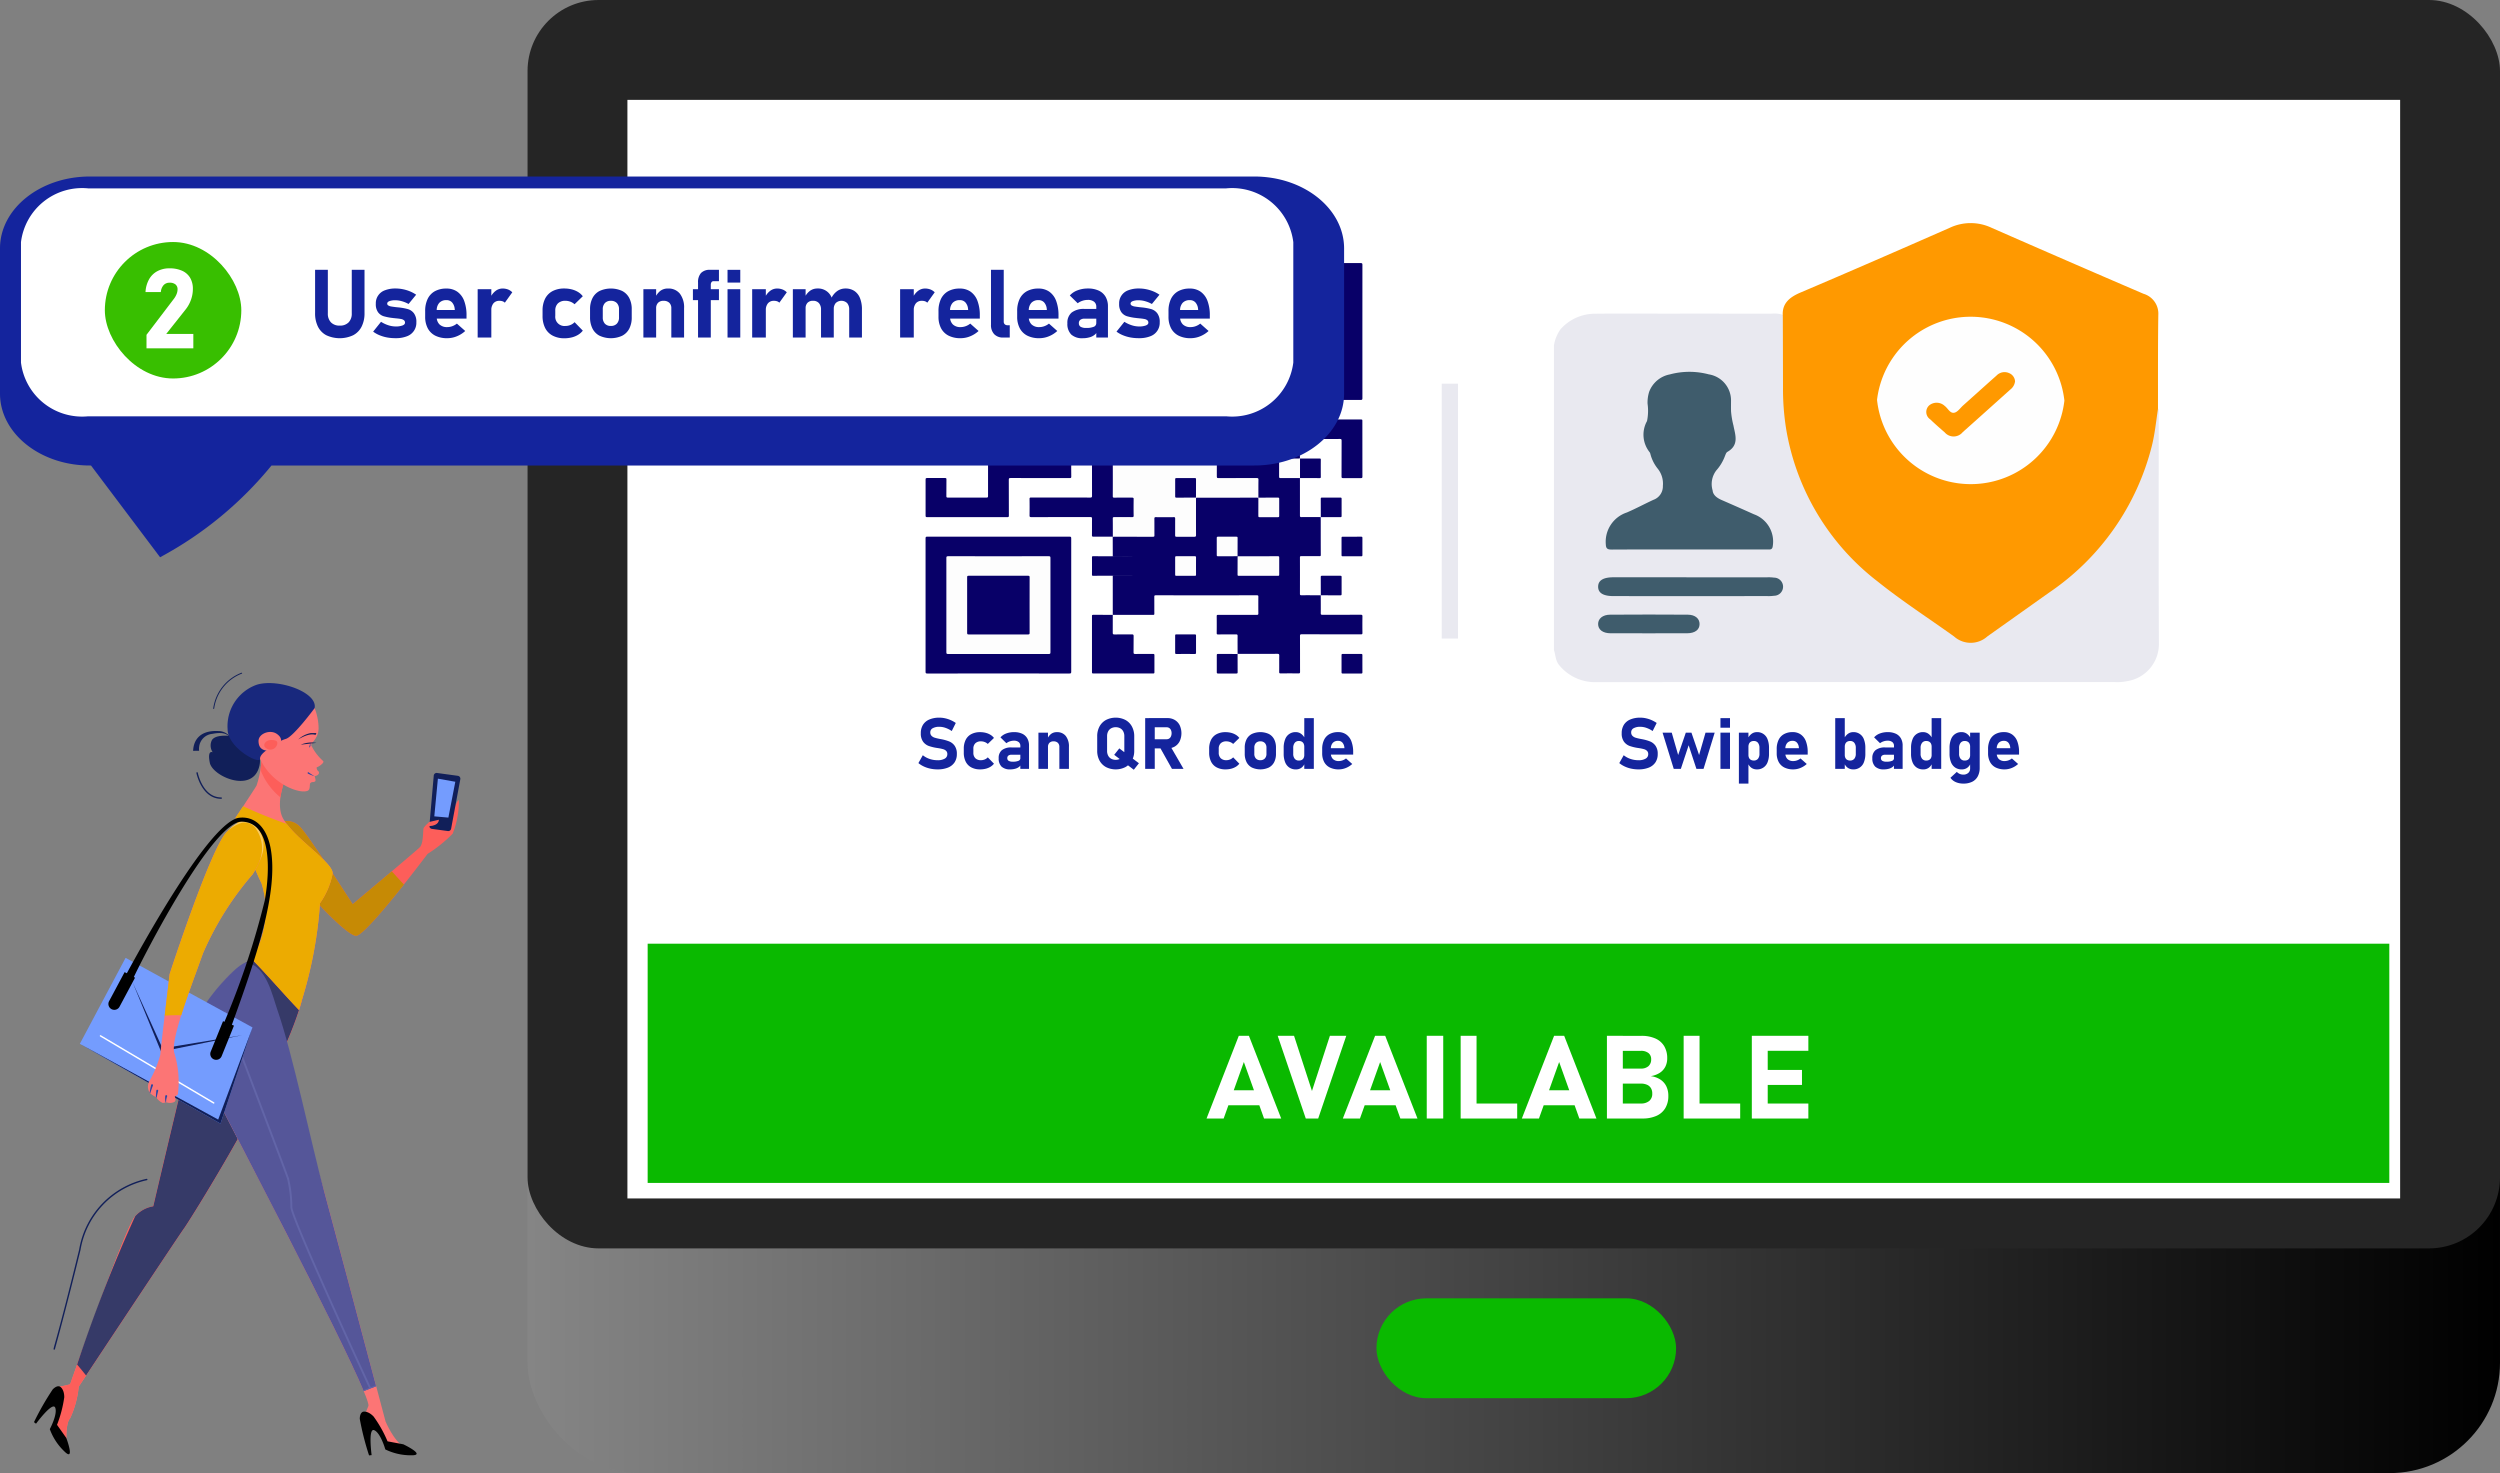 <svg xmlns="http://www.w3.org/2000/svg" xmlns:xlink="http://www.w3.org/1999/xlink" viewBox="0 0 98.432 58"><rect x="0" y="0" width="98.432" height="58" fill="#808080" stroke="none"/><defs><style>.cls-1{fill:url(#linear-gradient);}.cls-2{fill:#252525;}.cls-3{fill:#fff;}.cls-4{fill:#0ab900;}.cls-5{fill:#080068;}.cls-6{fill:#fdfdfd;}.cls-7{fill:#e9e9f0;}.cls-8{fill:#f90;}.cls-9{fill:#3f5c6c;}.cls-10{fill:#fefefe;}.cls-11,.cls-24{fill:#14249d;}.cls-12{fill:#fd5e5a;}.cls-13{fill:#c68a05;}.cls-14{fill:#fc7575;}.cls-15{fill:#363a68;}.cls-16{fill:#ecab01;}.cls-17{fill:#555699;}.cls-18{fill:#6265a8;}.cls-19{fill:#749cfe;}.cls-20{fill:#111f59;}.cls-21{fill:#f9ca62;}.cls-22{fill:#2846a6;}.cls-23{fill:#18287d;}.cls-24{stroke:#14249d;stroke-miterlimit:10;stroke-width:0.1px;}.cls-25{fill:#38bf00;}</style><linearGradient id="linear-gradient" x1="20.771" y1="30.966" x2="98.432" y2="30.966" gradientUnits="userSpaceOnUse"><stop offset="0" stop-color="#858585"></stop><stop offset="1"></stop></linearGradient></defs><g id="Layer_2" data-name="Layer 2"><g id="Layer_1-2" data-name="Layer 1"><rect class="cls-1" x="20.771" y="3.932" width="77.661" height="54.068" rx="4.346"></rect><rect class="cls-2" x="20.771" width="77.661" height="49.153" rx="2.798"></rect><rect class="cls-3" x="24.703" y="3.932" width="69.797" height="43.254"></rect><rect class="cls-4" x="54.195" y="51.119" width="11.797" height="3.932" rx="1.966"></rect><rect class="cls-4" x="25.5" y="37.156" width="68.574" height="9.419"></rect><path class="cls-3" d="M48.775,40.782h.398l1.271,3.257H49.769l-.795-2.225-.795,2.225h-.674Zm-.661,2.144h1.748v.591H48.114Z"></path><path class="cls-3" d="M50.306,40.782h.644l.706,2.173.706-2.173h.645l-1.106,3.257H51.412Z"></path><path class="cls-3" d="M54.141,40.782h.398l1.271,3.257h-.674L54.34,41.815l-.795,2.225h-.674ZM53.48,42.926h1.748v.591H53.48Z"></path><path class="cls-3" d="M56.824,44.039h-.649V40.782h.649Z"></path><path class="cls-3" d="M57.51,40.782h.626v3.257H57.51Zm.279,2.666h1.947v.591H57.788Z"></path><path class="cls-3" d="M61.189,40.782h.397l1.271,3.257h-.674l-.795-2.225-.795,2.225h-.674Zm-.661,2.144h1.749v.591H60.529Z"></path><path class="cls-3" d="M63.269,40.782h.626v3.257H63.269Zm.274,2.666h1.06a.492.492,0,0,0,.333-.102.357.357,0,0,0,.118-.286v-.007a.4.4,0,0,0-.052-.21.337.337,0,0,0-.154-.133.594.594,0,0,0-.244-.046h-1.06v-.591h1.06a.433.433,0,0,0,.301-.096.348.348,0,0,0,.106-.271.298.298,0,0,0-.106-.244.459.459,0,0,0-.301-.087h-1.06v-.591h1.081a1.323,1.323,0,0,1,.551.104.76.76,0,0,1,.348.302.911.911,0,0,1,.119.476.725.725,0,0,1-.076.337.635.635,0,0,1-.223.241.92.92,0,0,1-.352.127.888.888,0,0,1,.376.131.664.664,0,0,1,.238.265.841.841,0,0,1,.081.379v.006a.915.915,0,0,1-.12.479.767.767,0,0,1-.35.304,1.33,1.33,0,0,1-.552.104h-1.12Z"></path><path class="cls-3" d="M66.29,40.782h.626v3.257h-.626Zm.279,2.666h1.947v.591H66.569Z"></path><path class="cls-3" d="M68.974,40.782H69.6v3.257h-.626Zm.226,0h2v.591h-2Zm0,1.344h1.749v.591H69.2Zm0,1.322h2v.591h-2Z"></path><path class="cls-5" d="M48.728,25.749c0-.235-.003-.469,0-.704.001-.052-.009-.069-.07-.068-.231.004-.462.001-.694.003-.042,0-.059-.006-.059-.052q.004-.332,0-.665c-.001-.048.016-.055.062-.055.504.002,1.008,0,1.512.002.056,0,.067-.015.066-.064q-.004-.326,0-.652c.001-.047-.013-.056-.061-.056q-1.987.002-3.974,0c-.056,0-.062.017-.062.062.002.219,0,.439.002.658,0,.037-.005.052-.051.052-.53-.002-1.059-.002-1.588-.002l.002.002V22.669l.01-.008a.234.234,0,0,1,.102-.011c.199,0,.397,0,.596,0,.082,0,.088-.006.088-.081q.001-.283,0-.566c0-.075-.007-.08-.088-.081-.199-.001-.397,0-.596,0a.237.237,0,0,1-.102-.011l-.01-.008-.002-.771a.174.174,0,0,1,.113-.02q.683-.001,1.366,0c.014,0,.028,0,.042,0,.091-.001.096-.005.096-.094,0-.184,0-.369,0-.554,0-.109.013-.121.126-.121q.308-.001.617,0c.105.001.12.015.121.114.001.187,0,.373.001.56,0,.089.006.094.096.095q.291.001.582,0c.088,0,.094-.006.095-.089.001-.436,0-.873.001-1.309a.283.283,0,0,1,.01-.11.046.046,0,0,1,.018-.019.244.244,0,0,1,.102-.012q1.119,0,2.239,0a.163.163,0,0,1,.106.018.12.12,0,0,1,.025.098c.001.189,0,.378.001.566,0,.081.006.086.089.086q.298.001.596,0c.083,0,.088-.005.088-.08q.001-.283,0-.567c0-.075-.007-.081-.088-.081-.201-.001-.402,0-.603-.001a.153.153,0,0,1-.106-.021.134.134,0,0,1-.022-.1c-.001-.172,0-.343,0-.515,0-.14.011-.133-.145-.133q-.655,0-1.311,0c-.025,0-.051,0-.076,0-.088-.003-.103-.017-.105-.102-.002-.091-.001-.182-.001-.274q0-.531,0-1.062c0-.1-.002-.101-.109-.101h-2.185c-.117,0-.117,0-.117.107,0,.174,0,.348,0,.521,0,.134-.007.141-.147.141q-.673,0-1.346,0c-.023,0-.046.001-.069,0-.057-.003-.076.023-.076.074.001.45,0,.899.001,1.349,0,.065.009.072.084.072.201.001.402,0,.603.001.118,0,.131.012.131.124.001.193.001.387,0,.58-.001.091-.017.106-.114.107-.203.002-.407,0-.61.001-.089,0-.094.005-.094.089-.001.187,0,.374,0,.56a.139.139,0,0,1-.022.1c-.252,0-.504-.002-.756,0-.05,0-.066-.008-.065-.059.004-.215,0-.43.003-.645.001-.052-.01-.068-.07-.068-.772.002-1.545.001-2.317.003-.064,0-.074-.018-.073-.072.003-.213.004-.426,0-.639-.001-.054.018-.062.069-.062.772.002,1.545,0,2.317.003.062,0,.074-.015.074-.071q-.003-3.004-.003-6.009c0-.068.02-.08.086-.079.245.004.49.002.735.003l-.002-.002c0,.747.002,1.494-.001,2.241,0,.059.017.07.075.069.229-.003.458-.003.686,0,.049.001.06-.012.06-.057-.002-.473,0-.947-.002-1.42,0-.05.011-.065.067-.064.229.003.458.003.686,0,.052-.001.069.01.068.062-.003.469,0,.938-.003,1.407,0,.062.02.072.08.072.247-.003.495-.001.742,0l-.002-.002c0,.232.003.465,0,.697-.001.056.01.075.076.075q1.973-.003,3.946-.003c.058,0,.077.009.076.069-.005.211,0,.421-.003.632-.001.054.008.073.073.072.229-.005.458-.001.686-.003.045,0,.063.006.062.055-.003.239-.002.478-.002.717l-.01.008a.236.236,0,0,1-.102.012c-.199,0-.397,0-.595,0-.082,0-.088.006-.088.081q-.001.283,0,.566c0,.075.007.08.088.081.199.001.397,0,.595,0a.237.237,0,0,1,.102.011l.01.008c0,.492.001.985,0,1.477,0,.049.01.065.066.064.252-.003.503-.001.755,0l-.002-.002c0,.497,0,.994.002,1.491,0,.042-.013.049-.054.049-.236-.002-.471.001-.707-.002-.049,0-.06.011-.06.057q.003.713,0,1.426c0,.052.018.058.066.058.252-.002.504,0,.756,0l-.002-.002c0,.234.003.469,0,.704-.001.052.009.068.07.068.499-.003.999,0,1.498-.003.064,0,.074.017.073.071q-.005.323,0,.645c.001.047-.015.056-.061.056-.774-.002-1.549,0-2.323-.003-.06,0-.075.012-.075.07.003.469.001.938.003,1.407,0,.049-.01.065-.066.065-.229-.004-.458-.003-.687,0-.051.001-.07-.008-.069-.062.004-.211-.001-.421.003-.632.001-.06-.01-.079-.08-.078-.52.003-1.04.001-1.56.001Z"></path><path class="cls-5" d="M36.444,13.053q0-1.314-.002-2.627c0-.054.013-.067.071-.067q2.797.002,5.593,0c.058,0,.071.012.071.067q-.003,2.627,0,5.255c0,.054-.013.067-.071.067q-2.797-.003-5.593,0c-.058,0-.071-.012-.071-.067Q36.445,14.367,36.444,13.053Z"></path><path class="cls-5" d="M53.641,13.053q0,1.314.001,2.627c0,.054-.013.067-.071.067q-2.797-.003-5.593,0c-.058,0-.071-.012-.071-.067q.003-2.627,0-5.255c0-.054.013-.067.071-.067q2.797.002,5.593,0c.057,0,.071.012.071.067Q53.639,11.739,53.641,13.053Z"></path><path class="cls-5" d="M39.303,26.517q-1.395,0-2.79.001c-.058,0-.071-.013-.071-.067q.003-2.627,0-5.255c0-.054.014-.067.071-.067q2.797.002,5.593,0c.058,0,.071.013.071.067q-.003,2.627,0,5.255c0,.054-.013.067-.071.067Q40.705,26.516,39.303,26.517Z"></path><path class="cls-5" d="M43.815,13.439c0-.491-.002-.982,0-1.473,0-.052-.01-.069-.07-.068-.231.004-.463.001-.694.003-.043,0-.058-.008-.058-.052q.003-.717,0-1.434c0-.041.009-.054.056-.054q1.992.002,3.983,0c.044,0,.058.009.058.052q-.003.717,0,1.434c0,.042-.01.054-.056.054-.236-.002-.472,0-.708-.002-.044,0-.058.01-.057.053q.004.332,0,.665c0,.042.01.054.056.054.236-.002.472,0,.708-.002.045,0,.057.01.057.053q-.003.717,0,1.434c0,.043-.011.054-.057.053q-.354-.003-.708,0c-.046.001-.057-.011-.056-.054.002-.222,0-.443.002-.665,0-.043-.013-.053-.057-.053-.236.002-.472,0-.708.002-.046,0-.057-.012-.056-.054.002-.222,0-.443.002-.665,0-.044-.014-.053-.058-.053q-.354.003-.708,0c-.047,0-.056.013-.056.054.002.22,0,.439.002.658,0,.042-.005.06-.058.059-.254-.003-.509-.002-.763-.002Z"></path><path class="cls-5" d="M38.9,17.286l1.64,0-.002-.002c0,.237.002.474,0,.711,0,.047.009.061.063.061.502-.002,1.004,0,1.506-.003.057,0,.073.011.072.066-.004.215-.003.43,0,.645.001.048-.011.061-.064.06-.775-.002-1.55-.001-2.325-.003-.057,0-.071.012-.071.066.003.472.001.943.003,1.415,0,.049-.012.06-.064.06q-1.575-.002-3.151,0c-.052,0-.064-.012-.064-.06q.003-.711,0-1.421c0-.05.013-.06.064-.06q.35.004.701,0c.047,0,.056.013.056.054-.002.22.001.439-.003.658-.001.05.015.059.065.059q.756-.003,1.513,0c.054,0,.063-.014.063-.061q-.002-1.125,0-2.249Z"></path><path class="cls-5" d="M43.813,24.208c0,.234.002.469-.001.704-.001.051.009.069.069.068.227-.004.453.001.68-.003.065-.001.074.018.073.072-.003.213.001.426-.003.638-.001.053.017.063.069.062.231-.003.462,0,.694-.002.041,0,.06.003.059.05-.003.224-.003.448,0,.671.001.042-.012.049-.054.049q-1.176-.002-2.351,0c-.042,0-.054-.008-.054-.049q.002-1.104,0-2.209c0-.037.004-.053.051-.052.257.003.513.002.77.002Z"></path><path class="cls-5" d="M38.901,17.284c-.522,0-1.045.002-1.567-.001-.064,0-.074.017-.073.071.004.215.001.43.002.645,0,.038-.003.057-.054.056-.238-.003-.476-.003-.714,0-.044,0-.053-.011-.053-.05q.002-.72,0-1.44c0-.04.009-.05.053-.05q1.176.002,2.351,0c.039,0,.056.004.055.048-.003.241-.002.482-.002.723Z"></path><path class="cls-5" d="M53.641,17.675c0,.363-.001.726.001,1.089,0,.047-.009.062-.063.061-.231-.003-.463-.003-.694,0-.05.001-.065-.009-.065-.059.002-.472,0-.943.003-1.415,0-.053-.011-.069-.07-.068-.231.004-.463,0-.694.003-.044,0-.058-.008-.058-.052.003-.224.002-.448,0-.671,0-.036.009-.047.049-.047q.77.002,1.54,0c.048,0,.05.017.05.053C53.641,16.936,53.641,17.306,53.641,17.675Z"></path><path class="cls-5" d="M40.539,17.286c0-.241.001-.482-.002-.723-.001-.043.015-.048.055-.048q.766.002,1.532,0c.043,0,.054.01.053.05q-.004.335,0,.671c0,.039-.008.051-.052.051-.529-.002-1.058-.002-1.587-.002Z"></path><path class="cls-5" d="M52.004,20.363c0-.241.001-.482-.002-.723-.001-.042.014-.049.054-.049q.357.003.714,0c.043,0,.054.01.053.05q-.004.335,0,.67c0,.038-.007.052-.052.051-.256-.003-.513-.002-.769-.002Z"></path><path class="cls-5" d="M53.231,21.132c.12,0,.24.002.361-.001.039-.001.05.01.05.047q-.003.339,0,.678c0,.037-.01.047-.05.047q-.361-.003-.722,0c-.039,0-.05-.01-.05-.046q.003-.339,0-.678c0-.037.01-.048.05-.047C52.991,21.133,53.111,21.132,53.231,21.132Z"></path><path class="cls-5" d="M46.272,15.747c0-.241.001-.482-.002-.723,0-.042.014-.049.054-.049q.357.003.714,0c.043,0,.054.009.053.05q-.004.335,0,.67c0,.038-.007.052-.052.051-.256-.003-.513-.002-.769-.002Z"></path><path class="cls-5" d="M43.815,22.669c-.256,0-.512-.001-.769.002-.044,0-.053-.012-.052-.051q.003-.335,0-.67c0-.039.008-.051.052-.051.256.003.512.002.769.002L43.813,21.9a.113.113,0,0,1,.024.086q.001.3,0,.599a.113.113,0,0,1-.024.086Z"></path><path class="cls-5" d="M52.004,23.441c0-.241.001-.482-.002-.723-.001-.042.014-.049.054-.049q.357.003.714,0c.043,0,.054.01.053.05q-.004.335,0,.67c0,.038-.007.052-.052.051-.256-.003-.513-.002-.769-.002Z"></path><path class="cls-5" d="M51.183,18.055c.256,0,.512.001.769-.002.044,0,.053.012.052.051q-.003.335,0,.67c0,.039-.008.051-.052.051-.256-.003-.512-.002-.769-.002l.002.002a.113.113,0,0,1-.024-.086q-.001-.3,0-.599a.113.113,0,0,1,.024-.086Z"></path><path class="cls-5" d="M46.673,25.748c-.118,0-.236-.002-.354.001-.039.001-.05-.01-.05-.047q.003-.339,0-.678c0-.037.01-.047.05-.046q.361.003.722,0c.039,0,.05.01.05.046q-.003.339,0,.678c0,.037-.01.047-.05.047C46.918,25.746,46.796,25.748,46.673,25.748Z"></path><path class="cls-5" d="M48.727,25.747c0,.241-.001.482.002.722.001.042-.014.049-.054.049q-.357-.003-.714,0c-.043,0-.054-.01-.053-.05q.004-.335,0-.67c0-.038.007-.052.052-.051.256.003.513.002.769.002Z"></path><path class="cls-5" d="M53.641,26.133c0,.113-.002.226.001.339.001.037-.01.047-.05.047q-.361-.003-.722,0c-.039,0-.05-.01-.05-.047q.003-.339,0-.678c0-.037.01-.047.05-.047q.361.002.721,0c.039,0,.05.01.05.046C53.639,25.907,53.641,26.02,53.641,26.133Z"></path><path class="cls-6" d="M43.815,21.133c0-.239.001-.478-.002-.717-.001-.048.016-.055.062-.055.231.002.462,0,.694.002.048.001.067-.005.066-.058-.004-.219-.003-.439,0-.658.001-.048-.015-.056-.062-.055-.231.002-.463,0-.694.002-.047,0-.067-.004-.066-.058q.004-.714,0-1.427c0-.047.013-.056.061-.056.504.002,1.008,0,1.512.002.054,0,.068-.013.067-.063-.003-.219,0-.439-.002-.658,0-.04.01-.05.053-.05q1.176.002,2.352,0c.05,0,.054.017.054.056-.001.469,0,.939-.002,1.408,0,.06.01.079.08.078.497-.003.994-.001,1.491-.003.06,0,.07.016.07.068-.004.234-.002.469-.003.704l.002-.002-2.376.001c-.028,0-.055.001-.083.001a.139.139,0,0,1-.021-.1c-.001-.187,0-.374,0-.561,0-.084-.005-.088-.094-.089-.199,0-.398-.001-.597,0-.077,0-.083.006-.083.078q-.001.287,0,.574c0,.068.008.074.08.075.203.001.407,0,.61.001a.165.165,0,0,1,.106.02c0,.491-.002.982.001,1.472,0,.06-.018.07-.076.069-.229-.003-.458-.003-.686,0-.05.001-.06-.013-.06-.057.003-.219,0-.439.003-.658.001-.046-.012-.057-.06-.057-.236.003-.471.002-.707,0-.042,0-.054.009-.054.05.002.222,0,.443.002.664.001.044-.009.058-.059.057-.527-.002-1.054-.002-1.581-.002Z"></path><path class="cls-6" d="M48.727,21.902c.529,0,1.058,0,1.587-.002.044,0,.053.012.052.051q-.003.335,0,.671c0,.04-.01.05-.053.05q-.766-.002-1.532,0c-.04,0-.056-.005-.055-.048.003-.241.002-.482.002-.723Z"></path><path class="cls-6" d="M49.545,19.594c.256,0,.513.001.769-.002.045,0,.052.013.052.051q-.003.335,0,.67c0,.04-.01.05-.053.05q-.357-.003-.714,0c-.041,0-.055-.006-.054-.049.003-.241.002-.482.002-.723Z"></path><path class="cls-6" d="M48.728,21.9c-.256,0-.513-.001-.769.002-.045,0-.052-.013-.052-.051q.003-.335,0-.67c0-.04.01-.05.053-.05q.357.003.714,0c.041,0,.055.006.054.049-.003.241-.002.482-.002.723Z"></path><path class="cls-5" d="M43.813,22.671V21.9c.254,0,.508.001.762,0,.04,0,.06.003.06.05q-.005.335,0,.67c.001.047-.019.05-.06.05C44.321,22.67,44.067,22.671,43.813,22.671Z"></path><path class="cls-6" d="M47.09,22.286c0,.113-.002.226.001.339.001.037-.01.047-.05.047q-.361-.003-.722,0c-.039,0-.05-.01-.05-.047q.003-.339,0-.678c0-.037.01-.047.05-.047q.361.003.722,0c.039,0,.05.01.05.047C47.088,22.06,47.09,22.173,47.09,22.286Z"></path><path class="cls-6" d="M49.144,17.285c.118,0,.236.002.354-.001.039-.001.05.01.05.047q-.003.339,0,.678c0,.037-.011.047-.05.047q-.361-.003-.722,0c-.039,0-.05-.01-.05-.047q.003-.339,0-.678c0-.037.01-.047.05-.046C48.899,17.286,49.021,17.285,49.144,17.285Z"></path><path class="cls-6" d="M51.185,18.053v.771c-.254,0-.508-.001-.762,0-.04,0-.06-.003-.06-.05q.005-.335,0-.67c-.001-.048.019-.051.06-.05C50.677,18.054,50.931,18.053,51.185,18.053Z"></path><path class="cls-6" d="M41.357,13.06c0,.617-.001,1.234.001,1.852,0,.054-.013.067-.071.067q-1.978-.003-3.956,0c-.058,0-.071-.013-.071-.067q.003-1.858,0-3.716c0-.054.013-.067.071-.067q1.978.003,3.956,0c.058,0,.071.013.071.067C41.356,11.816,41.357,12.438,41.357,13.06Z"></path><path class="cls-6" d="M50.768,14.976c-.657,0-1.314-.001-1.971.001-.058,0-.071-.013-.071-.067q.003-1.858,0-3.716c0-.054.013-.067.071-.067q1.978.003,3.956,0c.058,0,.071.013.071.067q-.003,1.858,0,3.716c0,.054-.013.067-.071.067C52.091,14.976,51.429,14.976,50.768,14.976Z"></path><path class="cls-6" d="M39.31,21.901c.659,0,1.319.001,1.978-.001.058,0,.071.012.071.067q-.003,1.858,0,3.716c0,.054-.013.067-.071.067q-1.978-.003-3.956,0c-.058,0-.071-.012-.071-.067q.003-1.858,0-3.716c0-.054.013-.067.071-.067C37.991,21.902,38.651,21.901,39.31,21.901Z"></path><path class="cls-6" d="M44.633,11.508c0-.111.002-.222-.001-.332-.001-.037.01-.047.05-.047q.361.003.722,0c.039,0,.05.01.05.047q-.003.339,0,.678c0,.037-.01.047-.05.047q-.361-.003-.722,0c-.039,0-.05-.01-.05-.047C44.634,11.738,44.633,11.623,44.633,11.508Z"></path><path class="cls-5" d="M47.091,19.592c-.256,0-.513-.001-.769.002-.045,0-.052-.013-.052-.051q.003-.335,0-.67c0-.04.01-.05.053-.05q.357.003.714,0c.041,0,.055.006.054.049-.003.241-.002.482-.002.723Z"></path><path class="cls-5" d="M39.303,14.207c-.386,0-.773-.001-1.159.001-.052,0-.064-.011-.064-.06q.003-1.095,0-2.191c0-.049.012-.06.064-.06q1.166.003,2.332,0c.052,0,.064.011.064.06q-.003,1.095,0,2.191c0,.049-.012.06-.064.06C40.085,14.206,39.694,14.207,39.303,14.207Z"></path><path class="cls-5" d="M50.776,11.899c.386,0,.773.001,1.159-.001.05,0,.07.006.07.061q-.004,1.095,0,2.191c0,.051-.016.059-.065.059q-1.166-.002-2.332,0c-.054,0-.062-.015-.062-.061q.002-1.095,0-2.191c0-.051.016-.059.065-.059C49.999,11.9,50.388,11.899,50.776,11.899Z"></path><path class="cls-5" d="M40.538,23.83c0,.363-.001.726.001,1.089,0,.047-.009.061-.063.061q-1.166-.003-2.332,0c-.05,0-.065-.008-.065-.059q.003-1.095,0-2.191c0-.047.009-.061.063-.061q1.166.003,2.332,0c.05,0,.065.008.065.059C40.537,23.095,40.538,23.463,40.538,23.83Z"></path><path class="cls-7" d="M61.183,25.599V13.607a1.468,1.468,0,0,1,.266-.651,1.812,1.812,0,0,1,1.363-.604c.889-.01,1.778-.003,2.667-.003q2.134-.001,4.267.001a1.105,1.105,0,0,1,.412.034c.156.072.136.206.136.328.003.923-.014,1.845.005,2.768a9.242,9.242,0,0,0,1.032,4.124,10.076,10.076,0,0,0,2.515,3.111c.525.439,1.106.822,1.671,1.219.517.363,1.024.738,1.548,1.093a.805.805,0,0,0,1.002.027c.51-.326.99-.686,1.48-1.036.519-.371,1.049-.732,1.551-1.123a10.109,10.109,0,0,0,2.125-2.24,9.276,9.276,0,0,0,1.546-3.844,3.52,3.52,0,0,0,.063-.516.196.196,0,0,1,.084-.185c.063-.038.077.004.08.051,0,3.053-.01,6.106.006,9.159a1.479,1.479,0,0,1-1.25,1.499,1.894,1.894,0,0,1-.507.035q-3.519.002-7.037.001-6.666,0-13.332.002a1.818,1.818,0,0,1-1.489-.672C61.239,26.008,61.254,25.794,61.183,25.599Z"></path><path class="cls-8" d="M70.194,12.44c-.036-.467.231-.724.69-.919,1.968-.836,3.927-1.692,5.883-2.552A1.928,1.928,0,0,1,78.41,8.967q2.986,1.312,5.986,2.6a.815.815,0,0,1,.583.829c-.018,1.234-.011,2.469-.013,3.704-.075.48-.119.963-.237,1.437A9.882,9.882,0,0,1,80.67,23.338q-1.21.86-2.42,1.718a.982.982,0,0,1-1.317,0c-1.003-.718-2.048-1.393-3.005-2.161a9.555,9.555,0,0,1-3.596-5.968,9.902,9.902,0,0,1-.13-1.679Q70.2,13.844,70.194,12.44Z"></path><path class="cls-9" d="M66.507,21.635c-1.014,0-2.028-.003-3.041.003-.176.001-.234-.037-.241-.206a1.213,1.213,0,0,1,.829-1.254c.355-.153.694-.336,1.045-.498a.562.562,0,0,0,.373-.549.939.939,0,0,0-.204-.68,1.532,1.532,0,0,1-.285-.566.213.213,0,0,0-.031-.078,1.103,1.103,0,0,1-.104-1.229,2.007,2.007,0,0,0,.021-.682,1.405,1.405,0,0,1,.064-.472,1.086,1.086,0,0,1,.811-.682,2.968,2.968,0,0,1,1.533-.003,1.04,1.04,0,0,1,.878,1.063c0,.132-.002.264.001.395a3.395,3.395,0,0,0,.095.559c.064.349.24.764-.238,1.035-.05.028-.072.104-.096.162a1.778,1.778,0,0,1-.339.566.881.881,0,0,0-.148.789c.017.186.173.299.358.38q.637.277,1.27.561a1.14,1.14,0,0,1,.738,1.269c-.022.143-.127.115-.221.115q-1.196.003-2.391.001Z"></path><path class="cls-9" d="M66.55,22.73q1.522,0,3.043,0a1.569,1.569,0,0,1,.254.013.357.357,0,0,1,.001.714,1.546,1.546,0,0,1-.254.013q-3.031.001-6.063,0c-.407,0-.608-.123-.608-.37s.201-.371.607-.371Q65.04,22.73,66.55,22.73Z"></path><path class="cls-9" d="M64.919,24.935c-.503,0-1.005.002-1.508-.001-.305-.002-.489-.143-.489-.366,0-.208.179-.364.47-.366q1.531-.011,3.062,0c.293.002.464.157.463.37-.001.224-.181.36-.491.362C65.925,24.937,65.422,24.935,64.919,24.935Z"></path><path class="cls-10" d="M81.281,15.773a3.711,3.711,0,0,1-7.377-.029,3.713,3.713,0,0,1,7.377.029Z"></path><path class="cls-8" d="M79.338,15.013a.47.47,0,0,1-.174.314c-.63.564-1.258,1.13-1.89,1.692a.461.461,0,0,1-.704.006c-.195-.169-.388-.339-.574-.516a.348.348,0,0,1-.029-.555.463.463,0,0,1,.604.031c.126.093.206.298.374.265.135-.027.237-.188.352-.29.439-.392.875-.786,1.315-1.176a.435.435,0,0,1,.486-.096A.375.375,0,0,1,79.338,15.013Z"></path><path class="cls-11" d="M36.632,30.264a1.185,1.185,0,0,1-.257-.085.98.98,0,0,1-.215-.134l.174-.31a.845.845,0,0,0,.267.146.958.958,0,0,0,.31.051.541.541,0,0,0,.286-.062.196.196,0,0,0,.102-.176v-.001a.174.174,0,0,0-.045-.127.274.274,0,0,0-.118-.068,1.502,1.502,0,0,0-.187-.04l-.007-.002-.008-.001-.03-.004a1.84,1.84,0,0,1-.333-.079.489.489,0,0,1-.224-.166.542.542,0,0,1-.092-.337v-.001a.608.608,0,0,1,.086-.331.544.544,0,0,1,.252-.209.987.987,0,0,1,.398-.072,1.006,1.006,0,0,1,.219.025,1.193,1.193,0,0,1,.219.071,1.22,1.22,0,0,1,.203.113l-.159.318a1.028,1.028,0,0,0-.241-.123.727.727,0,0,0-.241-.044.52.52,0,0,0-.268.057.178.178,0,0,0-.095.16v.001a.187.187,0,0,0,.049.137.296.296,0,0,0,.123.074,1.976,1.976,0,0,0,.205.049l.011.002.011.002.016.003.016.003a1.698,1.698,0,0,1,.317.09.492.492,0,0,1,.212.17.538.538,0,0,1,.086.321v.003a.581.581,0,0,1-.089.327.56.56,0,0,1-.26.207,1.073,1.073,0,0,1-.412.071A1.33,1.33,0,0,1,36.632,30.264Z"></path><path class="cls-11" d="M38.244,30.215a.515.515,0,0,1-.221-.226.782.782,0,0,1-.076-.357V29.48a.763.763,0,0,1,.076-.353.513.513,0,0,1,.221-.223.733.733,0,0,1,.348-.077.89.89,0,0,1,.22.027.686.686,0,0,1,.186.078.493.493,0,0,1,.137.123l-.243.236a.366.366,0,0,0-.122-.075.403.403,0,0,0-.147-.027.304.304,0,0,0-.221.076.286.286,0,0,0-.078.215v.152a.297.297,0,0,0,.078.221.301.301,0,0,0,.221.078.391.391,0,0,0,.148-.029.347.347,0,0,0,.121-.083l.243.25a.522.522,0,0,1-.139.122.683.683,0,0,1-.185.076.908.908,0,0,1-.22.026A.726.726,0,0,1,38.244,30.215Z"></path><path class="cls-11" d="M39.434,30.184a.441.441,0,0,1-.113-.332.389.389,0,0,1,.127-.317.584.584,0,0,1,.381-.106h.357l.019.287h-.374a.203.203,0,0,0-.128.034.122.122,0,0,0-.043.102.114.114,0,0,0,.054.104.308.308,0,0,0,.162.034.554.554,0,0,0,.225-.035.113.113,0,0,0,.074-.107l.029.208a.194.194,0,0,1-.071.13.403.403,0,0,1-.157.08.711.711,0,0,1-.198.027A.478.478,0,0,1,39.434,30.184Zm.74-.815a.185.185,0,0,0-.066-.152.29.29,0,0,0-.187-.054.49.49,0,0,0-.158.026.455.455,0,0,0-.139.073l-.233-.23a.562.562,0,0,1,.225-.152.852.852,0,0,1,.311-.054.741.741,0,0,1,.318.062.45.45,0,0,1,.201.182.556.556,0,0,1,.069.286v.916h-.342Z"></path><path class="cls-11" d="M40.886,28.847h.376v1.426h-.376Zm.824.562a.214.214,0,0,0-.06-.162.234.234,0,0,0-.169-.058.217.217,0,0,0-.162.058.225.225,0,0,0-.057.164l-.029-.315a.534.534,0,0,1,.155-.202.366.366,0,0,1,.226-.067.425.425,0,0,1,.349.152.662.662,0,0,1,.124.429v.865H41.71Z"></path><path class="cls-11" d="M43.546,30.202a.637.637,0,0,1-.256-.258.799.799,0,0,1-.09-.386v-.566a.801.801,0,0,1,.09-.387.637.637,0,0,1,.256-.258.846.846,0,0,1,.765,0,.637.637,0,0,1,.256.258.796.796,0,0,1,.091.387v.566a.793.793,0,0,1-.091.386.637.637,0,0,1-.256.258.846.846,0,0,1-.765,0Zm.561-.328a.294.294,0,0,0,.119-.123.391.391,0,0,0,.042-.184v-.585a.392.392,0,0,0-.042-.184.296.296,0,0,0-.119-.123.388.388,0,0,0-.357,0,.294.294,0,0,0-.119.123.392.392,0,0,0-.042.184v.585a.391.391,0,0,0,.042.184.293.293,0,0,0,.119.123.388.388,0,0,0,.357,0Zm-.238-.154.201-.254.772.585-.201.256Z"></path><path class="cls-11" d="M45.089,28.274h.377v1.998h-.377Zm.15.832h.695a.182.182,0,0,0,.102-.029.187.187,0,0,0,.068-.083.311.311,0,0,0,.025-.123.297.297,0,0,0-.024-.124.191.191,0,0,0-.068-.083.186.186,0,0,0-.103-.029h-.695v-.362h.725a.553.553,0,0,1,.29.074.502.502,0,0,1,.194.209.755.755,0,0,1,0,.628.503.503,0,0,1-.194.209.56.56,0,0,1-.289.074h-.725Zm.42.301.402-.063.538.928h-.456Z"></path><path class="cls-11" d="M47.905,30.215a.515.515,0,0,1-.221-.226.782.782,0,0,1-.076-.357V29.48a.763.763,0,0,1,.076-.353.513.513,0,0,1,.221-.223.733.733,0,0,1,.348-.077.891.891,0,0,1,.22.027.686.686,0,0,1,.186.078.492.492,0,0,1,.137.123l-.243.236a.365.365,0,0,0-.122-.075.404.404,0,0,0-.147-.027.305.305,0,0,0-.221.076.286.286,0,0,0-.078.215v.152a.297.297,0,0,0,.078.221.301.301,0,0,0,.221.078.39.39,0,0,0,.148-.029.346.346,0,0,0,.121-.083l.243.25a.522.522,0,0,1-.139.122.683.683,0,0,1-.185.076.909.909,0,0,1-.22.026A.726.726,0,0,1,47.905,30.215Z"></path><path class="cls-11" d="M49.291,30.22a.486.486,0,0,1-.21-.212.727.727,0,0,1-.072-.336V29.44a.712.712,0,0,1,.072-.332.484.484,0,0,1,.21-.21.805.805,0,0,1,.666,0,.487.487,0,0,1,.21.21.713.713,0,0,1,.072.332v.236a.713.713,0,0,1-.072.333.489.489,0,0,1-.21.211.799.799,0,0,1-.666,0Zm.509-.356a.26.26,0,0,0,.064-.188V29.44a.255.255,0,0,0-.064-.185.233.233,0,0,0-.177-.066.23.23,0,0,0-.175.066.259.259,0,0,0-.062.185v.236a.264.264,0,0,0,.062.188.228.228,0,0,0,.176.067A.232.232,0,0,0,49.8,29.864Z"></path><path class="cls-11" d="M50.763,30.22a.45.45,0,0,1-.164-.211.878.878,0,0,1-.057-.333v-.228a.902.902,0,0,1,.057-.336.427.427,0,0,1,.423-.286.346.346,0,0,1,.208.068.474.474,0,0,1,.152.193l-.029.316a.281.281,0,0,0-.025-.124.175.175,0,0,0-.072-.077.229.229,0,0,0-.115-.027.199.199,0,0,0-.164.072.314.314,0,0,0-.059.203v.227a.298.298,0,0,0,.059.198.2.2,0,0,0,.164.07.234.234,0,0,0,.115-.026.173.173,0,0,0,.072-.075.264.264,0,0,0,.025-.12l.019.326a.376.376,0,0,1-.134.18.362.362,0,0,1-.216.064A.449.449,0,0,1,50.763,30.22Zm.59-1.945h.376v1.997h-.376Z"></path><path class="cls-11" d="M52.358,30.218A.51.51,0,0,1,52.135,30a.723.723,0,0,1-.077-.346v-.161a.813.813,0,0,1,.074-.361.508.508,0,0,1,.214-.228.688.688,0,0,1,.34-.079.541.541,0,0,1,.32.094.574.574,0,0,1,.203.271,1.18,1.18,0,0,1,.069.429v.093h-.975V29.46h.632l-.004-.033a.329.329,0,0,0-.078-.191.217.217,0,0,0-.167-.067.272.272,0,0,0-.211.081.325.325,0,0,0-.075.229V29.66a.302.302,0,0,0,.082.225.314.314,0,0,0,.229.08.433.433,0,0,0,.15-.027.449.449,0,0,0,.135-.076l.246.218a.817.817,0,0,1-.25.157.747.747,0,0,1-.28.056A.767.767,0,0,1,52.358,30.218Z"></path><path class="cls-11" d="M64.228,30.264a1.187,1.187,0,0,1-.257-.085.983.983,0,0,1-.215-.134l.174-.31a.846.846,0,0,0,.267.146.958.958,0,0,0,.31.051.541.541,0,0,0,.286-.062.196.196,0,0,0,.102-.176v-.001a.174.174,0,0,0-.045-.127.274.274,0,0,0-.118-.068,1.498,1.498,0,0,0-.187-.04l-.007-.002-.008-.001-.03-.004a1.842,1.842,0,0,1-.333-.079.489.489,0,0,1-.224-.166.542.542,0,0,1-.092-.337v-.001a.608.608,0,0,1,.086-.331.544.544,0,0,1,.252-.209.987.987,0,0,1,.398-.072,1.006,1.006,0,0,1,.219.025,1.191,1.191,0,0,1,.219.071,1.225,1.225,0,0,1,.203.113l-.159.318a1.029,1.029,0,0,0-.241-.123.728.728,0,0,0-.241-.044.521.521,0,0,0-.268.057.178.178,0,0,0-.095.16v.001a.187.187,0,0,0,.049.137.295.295,0,0,0,.122.074,1.983,1.983,0,0,0,.205.049l.011.002.011.002.016.003.016.003a1.698,1.698,0,0,1,.317.09.492.492,0,0,1,.212.17.538.538,0,0,1,.086.321v.003a.581.581,0,0,1-.089.327.56.56,0,0,1-.26.207,1.073,1.073,0,0,1-.412.071A1.33,1.33,0,0,1,64.228,30.264Z"></path><path class="cls-11" d="M65.46,28.847h.361l.253.88.301-.88h.222l.301.88.253-.88h.361l-.439,1.426h-.28l-.306-.93-.307.93H65.9Z"></path><path class="cls-11" d="M67.739,28.275h.376v.377h-.376Zm0,.571h.376v1.426h-.376Z"></path><path class="cls-11" d="M68.465,28.847h.376v2.005h-.376Zm.492,1.382a.374.374,0,0,1-.135-.18l.019-.326a.264.264,0,0,0,.025.12.171.171,0,0,0,.072.075.233.233,0,0,0,.115.026.202.202,0,0,0,.164-.07.301.301,0,0,0,.058-.198V29.45a.317.317,0,0,0-.058-.203.2.2,0,0,0-.164-.072.227.227,0,0,0-.115.027.173.173,0,0,0-.072.077.281.281,0,0,0-.025.124l-.029-.316a.479.479,0,0,1,.152-.193.348.348,0,0,1,.208-.068.428.428,0,0,1,.423.286.912.912,0,0,1,.056.336v.228a.888.888,0,0,1-.056.333.43.43,0,0,1-.423.284A.361.361,0,0,1,68.957,30.229Z"></path><path class="cls-11" d="M70.254,30.218A.51.51,0,0,1,70.031,30a.723.723,0,0,1-.077-.346v-.161a.813.813,0,0,1,.074-.361.508.508,0,0,1,.214-.228.688.688,0,0,1,.34-.079.541.541,0,0,1,.32.094.574.574,0,0,1,.203.271,1.18,1.18,0,0,1,.069.429v.093h-.975V29.46H70.83l-.004-.033a.329.329,0,0,0-.078-.191.217.217,0,0,0-.167-.067.272.272,0,0,0-.211.081.325.325,0,0,0-.075.229V29.66a.302.302,0,0,0,.082.225.314.314,0,0,0,.229.08.433.433,0,0,0,.15-.027.451.451,0,0,0,.135-.076l.246.218a.819.819,0,0,1-.25.157.747.747,0,0,1-.28.056A.767.767,0,0,1,70.254,30.218Z"></path><path class="cls-11" d="M72.258,28.275h.376v1.997h-.376ZM72.75,30.229a.375.375,0,0,1-.135-.18l.019-.326a.264.264,0,0,0,.025.12.171.171,0,0,0,.072.075.232.232,0,0,0,.115.026.202.202,0,0,0,.164-.07.301.301,0,0,0,.058-.198V29.45a.317.317,0,0,0-.058-.203.2.2,0,0,0-.164-.072.227.227,0,0,0-.115.027.173.173,0,0,0-.072.077.281.281,0,0,0-.025.124l-.029-.316a.479.479,0,0,1,.152-.193.348.348,0,0,1,.208-.068.428.428,0,0,1,.423.286.912.912,0,0,1,.056.336v.228a.888.888,0,0,1-.056.333.43.43,0,0,1-.423.284A.361.361,0,0,1,72.75,30.229Z"></path><path class="cls-11" d="M73.832,30.184a.441.441,0,0,1-.113-.332.389.389,0,0,1,.127-.317.585.585,0,0,1,.381-.106h.357l.019.287h-.374a.203.203,0,0,0-.128.034.123.123,0,0,0-.043.102.114.114,0,0,0,.054.104.309.309,0,0,0,.162.034.555.555,0,0,0,.225-.035.113.113,0,0,0,.074-.107l.029.208a.194.194,0,0,1-.071.13.403.403,0,0,1-.157.08.711.711,0,0,1-.198.027A.478.478,0,0,1,73.832,30.184Zm.74-.815a.185.185,0,0,0-.066-.152.291.291,0,0,0-.187-.054.49.49,0,0,0-.158.026.453.453,0,0,0-.139.073l-.233-.23a.561.561,0,0,1,.225-.152.852.852,0,0,1,.31-.054.742.742,0,0,1,.318.062.45.45,0,0,1,.201.182.556.556,0,0,1,.069.286v.916h-.342Z"></path><path class="cls-11" d="M75.464,30.22a.45.45,0,0,1-.164-.211.878.878,0,0,1-.057-.333v-.228a.902.902,0,0,1,.057-.336.427.427,0,0,1,.423-.286.346.346,0,0,1,.208.068.473.473,0,0,1,.152.193l-.029.316a.281.281,0,0,0-.025-.124.175.175,0,0,0-.072-.077.228.228,0,0,0-.115-.027.199.199,0,0,0-.164.072.314.314,0,0,0-.059.203v.227a.299.299,0,0,0,.059.198.201.201,0,0,0,.164.07.234.234,0,0,0,.115-.026.172.172,0,0,0,.072-.075.264.264,0,0,0,.025-.12l.019.326a.377.377,0,0,1-.134.18.362.362,0,0,1-.216.064A.449.449,0,0,1,75.464,30.22Zm.59-1.945h.377v1.997h-.377Z"></path><path class="cls-11" d="M76.98,30.22a.45.45,0,0,1-.164-.211.878.878,0,0,1-.057-.333v-.228a.902.902,0,0,1,.057-.336.427.427,0,0,1,.423-.286.346.346,0,0,1,.208.068.473.473,0,0,1,.152.193l-.029.316a.281.281,0,0,0-.025-.124.175.175,0,0,0-.072-.077.229.229,0,0,0-.115-.027.198.198,0,0,0-.164.072.314.314,0,0,0-.059.203v.227a.298.298,0,0,0,.059.198.2.2,0,0,0,.164.07.234.234,0,0,0,.115-.026.173.173,0,0,0,.072-.075.264.264,0,0,0,.025-.12l.019.326a.376.376,0,0,1-.134.18.362.362,0,0,1-.216.064A.449.449,0,0,1,76.98,30.22Zm.022.572a.484.484,0,0,1-.208-.169l.252-.232a.329.329,0,0,0,.115.08.357.357,0,0,0,.14.028.286.286,0,0,0,.193-.065.223.223,0,0,0,.075-.179V28.847h.377V30.23a.706.706,0,0,1-.075.336.497.497,0,0,1-.218.213.762.762,0,0,1-.347.073A.744.744,0,0,1,77.002,30.793Z"></path><path class="cls-11" d="M78.576,30.218A.509.509,0,0,1,78.353,30a.723.723,0,0,1-.077-.346v-.161a.815.815,0,0,1,.074-.361.508.508,0,0,1,.214-.228.688.688,0,0,1,.34-.079.542.542,0,0,1,.32.094.574.574,0,0,1,.203.271,1.18,1.18,0,0,1,.069.429v.093H78.52V29.46h.632l-.004-.033a.329.329,0,0,0-.078-.191.217.217,0,0,0-.167-.067.272.272,0,0,0-.211.081.325.325,0,0,0-.075.229V29.66a.302.302,0,0,0,.082.225.314.314,0,0,0,.229.08.434.434,0,0,0,.15-.027.449.449,0,0,0,.135-.076l.246.218a.817.817,0,0,1-.25.157.747.747,0,0,1-.28.056A.766.766,0,0,1,78.576,30.218Z"></path><path class="cls-7" d="M57.405,15.112l.001,10.024-.001.005h-.638l-.001-.005-.001-10.024.001-.005h.638Z"></path><path class="cls-12" d="M11.11,32.351a.706.706,0,0,1,.707.21c.34.34,2.068,3.042,2.068,3.042s2.489-2.088,2.642-2.242.12-.661.153-.761a.913.913,0,0,1,.42-.334c.08,0-.153.334-.153.334a.561.561,0,0,0,.374-.334c.093-.267.047-.954.147-.954s.093.34.093.34-.04-.563.093-.491.1.532.1.532.04-.38.127-.38.04.467.04.467.073-.274.147-.274a3.445,3.445,0,0,1-.247,1.321,5.502,5.502,0,0,1-.987.794s-2.415,3.223-2.816,3.223-2.469-2.188-2.802-3.016A2.258,2.258,0,0,1,11.11,32.351Z"></path><path class="cls-13" d="M13.885,35.603s-1.728-2.702-2.068-3.042a.706.706,0,0,0-.707-.21,2.258,2.258,0,0,0,.107,1.478c.334.827,2.402,3.016,2.802,3.016.234,0,1.158-1.103,1.884-2.018-.16-.173-.319-.347-.476-.521C14.7,34.919,13.885,35.603,13.885,35.603Z"></path><path class="cls-14" d="M10.296,29.563a3.804,3.804,0,0,1-.196,1.37c-.213.347-.827,1.263-.827,1.263s.641,1.815,1.023,2.58A3.585,3.585,0,0,1,9.95,37.694c-.419.419-1.816,1.263-2.208,2.722s-1.708,7.081-1.708,7.081a1.208,1.208,0,0,0-.712.391c-.374.374-2.562,6.619-2.562,6.619l-.48.107a2.127,2.127,0,0,1,.107.623c0,.32-.338.836-.231,1.085a3.002,3.002,0,0,0,.463.623s-.062-.898.142-1.103a3.804,3.804,0,0,0,.338-1.245s4.083-6.165,4.146-6.227,3.897-6.085,4.644-9.003A16.744,16.744,0,0,0,12.6,35.559a2.978,2.978,0,0,0,.498-1.174c0-.445-1.477-1.352-1.939-2.135s.391-2.331.391-2.331Z"></path><path class="cls-12" d="M10.345,30.517a2.59,2.59,0,0,0,.696.876,4.921,4.921,0,0,1,.51-1.475l-1.254-.356a6.552,6.552,0,0,1-.037.762Q10.299,30.423,10.345,30.517Z"></path><path class="cls-12" d="M10.355,36.74a2.14,2.14,0,0,1-.405.954c-.419.419-1.816,1.263-2.208,2.722s-1.708,7.081-1.708,7.081a1.208,1.208,0,0,0-.712.391c-.374.374-2.562,6.619-2.562,6.619l-.48.107a2.127,2.127,0,0,1,.107.623c0,.32-.338.836-.231,1.085a3.002,3.002,0,0,0,.463.623s-.062-.898.142-1.103a3.804,3.804,0,0,0,.338-1.245s4.083-6.165,4.146-6.227,3.897-6.085,4.644-9.003c.148-.58.266-1.078.359-1.507C11.626,37.471,11.001,37.094,10.355,36.74Z"></path><path class="cls-15" d="M7.743,40.416c-.391,1.459-1.708,7.081-1.708,7.081a1.208,1.208,0,0,0-.712.391,57.623,57.623,0,0,0-2.286,5.838c.12.142.237.286.352.431.933-1.409,3.803-5.737,3.855-5.789.06-.06,3.567-5.568,4.528-8.601-.629-.655-1.223-1.36-1.876-2.022A5.75,5.75,0,0,0,7.743,40.416Z"></path><path class="cls-16" d="M13.098,34.385c0-.41-1.252-1.211-1.811-1.947a18.1,18.1,0,0,1-1.713-.694c-.166.25-.301.453-.301.453s.641,1.815,1.023,2.58A3.585,3.585,0,0,1,9.95,37.694c-.016.016-.035.034-.054.051.653.662,1.247,1.368,1.876,2.022.044-.139.083-.273.116-.401A16.744,16.744,0,0,0,12.6,35.559,2.978,2.978,0,0,0,13.098,34.385Z"></path><path class="cls-14" d="M10.216,38.779S12.262,45.06,12.76,46.892s2.42,9.074,2.42,9.074.338.801.712.979c0,0-.694.053-.818-.214s-.142-.765-.445-.765-.302-.213-.125-.605S9.13,44.437,8.686,43.53s-1.119-2.613-.871-3.344,1.338-2.077,1.647-2.077S10.216,38.779,10.216,38.779Z"></path><path class="cls-17" d="M10.918,39.753c-.181-.518-.427-1.717-1.202-1.853-.304-.054-1.707,1.502-1.955,2.233s.48,2.49.924,3.397c.389.793,4.682,8.946,5.635,11.243q.244-.101.49-.193c-.583-2.196-1.691-6.36-2.051-7.687C12.262,45.06,11.527,41.493,10.918,39.753Z"></path><path class="cls-18" d="M11.51,47.529a5.07,5.07,0,0,0-.131-1.127C11.334,46.241,9,40.11,8.9,39.849a.038.038,0,0,0-.07.027c.024.064,2.433,6.388,2.476,6.546a5.066,5.066,0,0,1,.128,1.107c0,.426,2.825,6.534,3.096,7.119l-.223.09,0,0,.015.035q.244-.101.49-.193l-.011-.041L14.6,54.62C13.522,52.295,11.51,47.865,11.51,47.529Z"></path><path d="M14.298,55.584s-.128.02-.133.278a10.719,10.719,0,0,0,.366,1.441l.101-.011s-.148-1.093.105-.98.434.756.434.756a2.283,2.283,0,0,0,1.015.231c.629.011-.307-.433-.307-.433l-.621-.117a4.813,4.813,0,0,0-.55-.978C14.479,55.534,14.298,55.584,14.298,55.584Z"></path><polygon class="cls-19" points="4.945 37.713 9.942 40.453 8.681 44.239 3.143 41.099 4.945 37.713"></polygon><polygon class="cls-20" points="5.215 38.663 6.342 41.406 9.536 40.758 6.398 41.275 5.215 38.663"></polygon><path class="cls-3" d="M8.414,43.455a.028.028,0,0,1-.014-.004L3.943,40.81a.028.028,0,0,1,.029-.049l4.457,2.64a.028.028,0,0,1-.014.052Z"></path><polygon class="cls-20" points="9.942 40.453 8.681 44.239 3.143 41.099 8.591 44.081 9.942 40.453"></polygon><path class="cls-14" d="M10.094,32.595c.324.396.392.989-.143,1.825a12.081,12.081,0,0,0-1.959,3.114c-.569,1.583-1.299,3.47-1.121,3.95a3.899,3.899,0,0,1,.133,1.601.365.365,0,0,1-.124.089s.088.178-.036.222a.399.399,0,0,1-.249.018.202.202,0,0,0-.106,0,.325.325,0,0,1-.08.013.547.547,0,0,1-.227-.18.222.222,0,0,0-.069-.065,1.149,1.149,0,0,1-.197-.132.205.205,0,0,1-.027-.035.445.445,0,0,1-.011-.442A4.486,4.486,0,0,0,6.31,41.537c.018-.28.369-3.185.369-3.185s1.615-4.964,2.255-5.604S9.922,32.385,10.094,32.595Z"></path><path class="cls-16" d="M9.95,34.42c.535-.836.467-1.429.143-1.825-.171-.21-.518-.488-1.159.153S6.68,38.352,6.68,38.352s-.1.823-.195,1.635q.323-.02.651-.013c.232-.74.566-1.63.857-2.441A12.081,12.081,0,0,1,9.95,34.42Z"></path><path class="cls-21" d="M10.179,34a1.354,1.354,0,0,0-.078-1.333.543.543,0,0,0-.569-.273,1.493,1.493,0,0,0-.598.353c.412-.455.859-.626,1.227-.125a1.156,1.156,0,0,1,.153,1.046A2.079,2.079,0,0,1,10.179,34Z"></path><path d="M10.649,33.364c-.182-.893-.689-1.216-1.197-1.17-1.156.051-3.984,5.245-4.528,6.256l.283.15c.506-1.087,3.21-6.312,4.327-6.248,1.176.037,1.093,1.933.893,3.093a31.756,31.756,0,0,1-1.629,4.88l.301.11C10.067,37.759,10.991,35.107,10.649,33.364Z"></path><path d="M4.391,39.733h0a.232.232,0,0,1-.095-.315l.611-1.143.41.219-.611,1.143A.232.232,0,0,1,4.391,39.733Z"></path><path d="M8.424,41.711h0a.232.232,0,0,1-.128-.302l.485-1.201.431.174L8.727,41.583A.232.232,0,0,1,8.424,41.711Z"></path><path class="cls-20" d="M17.634,32.721l-.63-.086a.114.114,0,0,1-.098-.123l.172-1.975a.114.114,0,0,1,.129-.103l.82.112a.114.114,0,0,1,.097.134l-.362,1.949A.114.114,0,0,1,17.634,32.721Z"></path><path d="M2.364,54.596s-.106-.075-.288.108a10.732,10.732,0,0,0-.738,1.29l.08.062s.653-.889.756-.632-.213.845-.213.845a2.283,2.283,0,0,0,.569.872c.445.445.08-.525.08-.525L2.245,56.1A4.815,4.815,0,0,0,2.53,55.014C2.53,54.685,2.364,54.596,2.364,54.596Z"></path><path class="cls-12" d="M17.279,32.276s.02.229-.374.251l-.067.144.049-.305Z"></path><polygon class="cls-19" points="17.241 30.658 17.1 32.142 17.654 32.191 17.927 30.78 17.241 30.658"></polygon><path class="cls-20" d="M8.71,31.452c-.771,0-.975-1.004-.977-1.014a.028.028,0,0,1,.055-.011c.002.01.196.969.921.969a.028.028,0,0,1,0,.056Z"></path><path class="cls-20" d="M2.127,53.14c-.068-.019.021.014.989-3.942a3.433,3.433,0,0,1,2.657-2.785.028.028,0,0,1,.007.056A3.378,3.378,0,0,0,3.171,49.211c-.609,2.49-1.005,3.896-1.009,3.91A.028.028,0,0,1,2.127,53.14Z"></path><path class="cls-22" d="M6.58,43.171a.038.038,0,1,0-.073-.017.672.672,0,0,0,.014.254l.019-.001A.621.621,0,0,1,6.58,43.171Z"></path><path class="cls-22" d="M6.155,42.935c-.006.06-.016.163-.018.263a.226.226,0,0,1,.03.029c.023-.137.063-.278.063-.284A.038.038,0,0,0,6.155,42.935Z"></path><path class="cls-22" d="M5.949,42.724c-.019.079-.043.19-.058.296a.181.181,0,0,0,.023.029l.001.001c.035-.122.084-.248.105-.304A.038.038,0,1,0,5.949,42.724Z"></path><path class="cls-20" d="M9.011,28.972s-.537-.06-.67.173a.476.476,0,0,0,.033.474s-.22-.114-.113.414,1.625,1.198,1.932.197S9.095,28.972,9.011,28.972Z"></path><path class="cls-20" d="M8.591,28.783c-.66-.033-.97.301-.987.78L7.84,29.56a.6.6,0,0,1,.003-.172.575.575,0,0,1,.521-.494c.204-.042.493-.067.635.085l.023-.014A.588.588,0,0,0,8.591,28.783Z"></path><path class="cls-14" d="M12.387,27.881a2.237,2.237,0,0,1,.157.781c0,.414-.29.564-.29.681a1.986,1.986,0,0,0,.46.612c.097.065-.19.25-.23.25s0,.131.042.153.082.158-.138.202c0,0,.06.165.022.202a.144.144,0,0,1-.107.029.134.134,0,0,0-.091.053c-.029.047.011.229-.082.282-.269.153-1.288-.189-1.786-1.052s-.533-2.083-.054-2.291C10.757,27.582,12.265,27.63,12.387,27.881Z"></path><path class="cls-23" d="M12.387,27.881s-.824,1.117-1.131,1.211-.36.213-.36.213-.658.301-.658.564-1.276-.431-1.276-1.152a1.73,1.73,0,0,1,1.121-1.748C10.896,26.69,12.518,27.243,12.387,27.881Z"></path><path class="cls-14" d="M11.034,29.252s.133-.169-.134-.356-.721-.009-.721.276.158.391.444.391A.496.496,0,0,0,11.034,29.252Z"></path><path class="cls-12" d="M10.918,29.274c.009-.069-.022-.138-.24-.138s-.34.189-.236.293A.277.277,0,0,0,10.918,29.274Z"></path><path class="cls-20" d="M11.74,29.117a.988.988,0,0,1,.498-.254h.221l-.038.075S12.214,28.821,11.74,29.117Z"></path><path class="cls-22" d="M12.214,29.262s.042.134-.045.174Z"></path><path class="cls-20" d="M11.841,29.32l.62-.071A1.135,1.135,0,0,0,11.841,29.32Z"></path><path class="cls-22" d="M12.158,30.413a1.433,1.433,0,0,0,.231.147,1.441,1.441,0,0,1-.262-.1.028.028,0,1,1,.025-.051l.005.003Z"></path><path class="cls-20" d="M8.414,27.914h-.001a.019.019,0,0,1-.018-.02,1.76,1.76,0,0,1,1.116-1.407.019.019,0,0,1,.013.035,1.722,1.722,0,0,0-1.091,1.374A.019.019,0,0,1,8.414,27.914Z"></path><path class="cls-24" d="M49.386,7H3.535C1.61,7,.05,8.245.05,9.781v5.716c0,1.536,1.56,2.781,3.485,2.781h.073L6.317,21.876a14.473,14.473,0,0,0,4.349-3.598H49.386c1.925,0,3.485-1.245,3.485-2.781V9.781C52.87,8.245,51.31,7,49.386,7Z"></path><path class="cls-3" d="M48.277,16.391H3.47a2.425,2.425,0,0,1-2.644-2.117v-4.74A2.425,2.425,0,0,1,3.47,7.417H48.277a2.425,2.425,0,0,1,2.644,2.117v4.74A2.425,2.425,0,0,1,48.277,16.391Z"></path><rect class="cls-25" x="4.128" y="9.529" width="5.373" height="5.373" rx="2.687"></rect><path class="cls-3" d="M5.768,13.183l1.07-1.406a.802.802,0,0,0,.113-.194.503.503,0,0,0,.04-.185v-.004a.24.24,0,0,0-.082-.195.348.348,0,0,0-.231-.068.31.31,0,0,0-.236.095.456.456,0,0,0-.109.272v.002H5.729v-.002a1.144,1.144,0,0,1,.141-.502.815.815,0,0,1,.327-.32.992.992,0,0,1,.476-.111,1.185,1.185,0,0,1,.498.096.694.694,0,0,1,.315.277.846.846,0,0,1,.108.44v.002a1.257,1.257,0,0,1-.074.421,1.315,1.315,0,0,1-.207.378l-.768.969H7.612v.566H5.768Z"></path><path class="cls-11" d="M12.851,13.201a.771.771,0,0,1-.332-.339,1.168,1.168,0,0,1-.113-.536V10.624h.502v1.714a.488.488,0,0,0,.123.355.459.459,0,0,0,.346.127.465.465,0,0,0,.349-.127.487.487,0,0,0,.124-.355V10.624h.502v1.701a1.155,1.155,0,0,1-.115.536.775.775,0,0,1-.334.339,1.25,1.25,0,0,1-1.053,0Z"></path><path class="cls-11" d="M15.243,13.287a1.513,1.513,0,0,1-.302-.089,1.109,1.109,0,0,1-.249-.141l.31-.387a1.219,1.219,0,0,0,.288.136.95.95,0,0,0,.286.048.751.751,0,0,0,.273-.04c.065-.026.097-.062.097-.109a.116.116,0,0,0-.042-.097.262.262,0,0,0-.108-.047,1.74,1.74,0,0,0-.185-.025l-.067-.007-.069-.007-.016-.003-.015-.001a2.077,2.077,0,0,1-.341-.068.44.44,0,0,1-.217-.155.537.537,0,0,1-.089-.333.539.539,0,0,1,.357-.532,1.118,1.118,0,0,1,.422-.071,1.438,1.438,0,0,1,.289.029,1.493,1.493,0,0,1,.276.084,1.325,1.325,0,0,1,.244.132l-.299.365a1.195,1.195,0,0,0-.26-.108.943.943,0,0,0-.26-.039.646.646,0,0,0-.236.035c-.056.023-.085.056-.085.097a.083.083,0,0,0,.045.074.327.327,0,0,0,.112.039c.045.008.11.017.195.027l.033.003.033.004.017.001.017.002a2.272,2.272,0,0,1,.361.066.465.465,0,0,1,.237.162.553.553,0,0,1,.098.355.561.561,0,0,1-.374.554,1.167,1.167,0,0,1-.441.074A1.773,1.773,0,0,1,15.243,13.287Z"></path><path class="cls-11" d="M17.14,13.217a.688.688,0,0,1-.298-.291.966.966,0,0,1-.102-.461v-.214a1.086,1.086,0,0,1,.098-.482.687.687,0,0,1,.286-.304.925.925,0,0,1,.454-.104.726.726,0,0,1,.427.124.772.772,0,0,1,.271.362,1.581,1.581,0,0,1,.092.573v.125H17.065v-.339h.843l-.005-.044a.443.443,0,0,0-.104-.255.287.287,0,0,0-.223-.09.366.366,0,0,0-.281.108.436.436,0,0,0-.1.306v.242a.4.4,0,0,0,.109.3.417.417,0,0,0,.305.106.581.581,0,0,0,.2-.036.613.613,0,0,0,.18-.102l.328.291a1.09,1.09,0,0,1-.334.21.991.991,0,0,1-.374.074A1.025,1.025,0,0,1,17.14,13.217Z"></path><path class="cls-11" d="M18.807,11.387h.538V13.29h-.538Zm.98.475a.379.379,0,0,0-.123-.018.292.292,0,0,0-.235.098.408.408,0,0,0-.084.273l-.038-.495a.674.674,0,0,1,.205-.265.448.448,0,0,1,.276-.095.592.592,0,0,1,.215.038.474.474,0,0,1,.167.111l-.293.409A.233.233,0,0,0,19.787,11.862Z"></path><path class="cls-11" d="M21.757,13.213a.689.689,0,0,1-.294-.301,1.045,1.045,0,0,1-.101-.477v-.204a1.023,1.023,0,0,1,.101-.472.692.692,0,0,1,.294-.298.98.98,0,0,1,.464-.102,1.195,1.195,0,0,1,.294.036.901.901,0,0,1,.248.104.66.66,0,0,1,.183.165l-.324.315a.506.506,0,0,0-.164-.1.551.551,0,0,0-.196-.036.406.406,0,0,0-.295.102.382.382,0,0,0-.104.287v.204a.362.362,0,0,0,.4.398.51.51,0,0,0,.198-.039.457.457,0,0,0,.162-.11l.324.334a.694.694,0,0,1-.185.163.905.905,0,0,1-.247.102,1.203,1.203,0,0,1-.293.035A.968.968,0,0,1,21.757,13.213Z"></path><path class="cls-11" d="M23.608,13.22a.649.649,0,0,1-.28-.283.966.966,0,0,1-.096-.448v-.31a.945.945,0,0,1,.096-.442.648.648,0,0,1,.28-.281,1.075,1.075,0,0,1,.889,0,.648.648,0,0,1,.28.281.94.94,0,0,1,.096.442v.315a.946.946,0,0,1-.096.444.65.65,0,0,1-.28.281,1.065,1.065,0,0,1-.889,0Zm.679-.476a.348.348,0,0,0,.085-.25v-.315a.344.344,0,0,0-.085-.247.311.311,0,0,0-.236-.088.307.307,0,0,0-.234.088.346.346,0,0,0-.084.247v.315a.355.355,0,0,0,.083.25.304.304,0,0,0,.235.089A.308.308,0,0,0,24.287,12.744Z"></path><path class="cls-11" d="M25.332,11.387h.502V13.29H25.332Zm1.1.75a.288.288,0,0,0-.08-.216.314.314,0,0,0-.227-.077.286.286,0,0,0-.215.078.3.3,0,0,0-.076.219l-.039-.421a.718.718,0,0,1,.207-.27.489.489,0,0,1,.301-.09.569.569,0,0,1,.466.203.887.887,0,0,1,.165.573V13.29h-.502Z"></path><path class="cls-11" d="M27.282,11.387h1.025v.429H27.282Zm.202-.259A.54.54,0,0,1,27.6,10.75a.466.466,0,0,1,.358-.126h.349v.447h-.213a.092.092,0,0,0-.081.04.182.182,0,0,0-.027.104V13.29h-.502Z"></path><path class="cls-11" d="M28.645,10.624h.502v.502h-.502Zm0,.763h.502V13.29h-.502Z"></path><path class="cls-11" d="M29.615,11.387h.538V13.29h-.538Zm.98.475a.379.379,0,0,0-.123-.018.292.292,0,0,0-.235.098.408.408,0,0,0-.084.273l-.038-.495a.674.674,0,0,1,.205-.265.448.448,0,0,1,.276-.095.592.592,0,0,1,.215.038.474.474,0,0,1,.167.111l-.293.409A.233.233,0,0,0,30.596,11.862Z"></path><path class="cls-11" d="M31.217,11.387h.502V13.29h-.502Zm1.109.804a.371.371,0,0,0-.083-.257.299.299,0,0,0-.233-.091.286.286,0,0,0-.215.078.3.3,0,0,0-.076.219l-.039-.421a.687.687,0,0,1,.211-.268.493.493,0,0,1,.297-.092.57.57,0,0,1,.565.381,1.201,1.201,0,0,1,.075.449v1.1h-.502Zm1.109,0a.378.378,0,0,0-.08-.257.327.327,0,0,0-.449-.003.354.354,0,0,0-.078.246l-.093-.44a.709.709,0,0,1,.233-.28.556.556,0,0,1,.32-.098.621.621,0,0,1,.351.097.602.602,0,0,1,.222.284,1.191,1.191,0,0,1,.076.449v1.1H33.435Z"></path><path class="cls-11" d="M35.44,11.387h.538V13.29H35.44Zm.98.475a.379.379,0,0,0-.123-.018.292.292,0,0,0-.235.098.408.408,0,0,0-.084.273l-.038-.495a.674.674,0,0,1,.204-.265.449.449,0,0,1,.276-.095.592.592,0,0,1,.215.038.474.474,0,0,1,.167.111l-.293.409A.233.233,0,0,0,36.421,11.862Z"></path><path class="cls-11" d="M37.351,13.217a.688.688,0,0,1-.298-.291.966.966,0,0,1-.102-.461v-.214a1.084,1.084,0,0,1,.098-.482.686.686,0,0,1,.286-.304.925.925,0,0,1,.454-.104.726.726,0,0,1,.427.124.772.772,0,0,1,.27.362,1.583,1.583,0,0,1,.092.573v.125H37.277v-.339H38.12l-.005-.044a.445.445,0,0,0-.104-.255.287.287,0,0,0-.223-.09.366.366,0,0,0-.281.108.436.436,0,0,0-.1.306v.242a.4.4,0,0,0,.109.3.417.417,0,0,0,.305.106.581.581,0,0,0,.2-.036.613.613,0,0,0,.18-.102l.328.291a1.09,1.09,0,0,1-.334.21.991.991,0,0,1-.374.074A1.026,1.026,0,0,1,37.351,13.217Z"></path><path class="cls-11" d="M39.52,12.661a.14.14,0,0,0,.04.107.158.158,0,0,0,.113.038h.084V13.29H39.5a.468.468,0,0,1-.355-.132.515.515,0,0,1-.127-.372V10.624H39.52Z"></path><path class="cls-11" d="M40.45,13.217a.687.687,0,0,1-.298-.291.965.965,0,0,1-.103-.461v-.214a1.084,1.084,0,0,1,.098-.482.686.686,0,0,1,.286-.304.925.925,0,0,1,.454-.104.726.726,0,0,1,.427.124.772.772,0,0,1,.27.362,1.583,1.583,0,0,1,.092.573v.125H40.376v-.339h.843l-.005-.044a.444.444,0,0,0-.104-.255.287.287,0,0,0-.223-.09.366.366,0,0,0-.281.108.436.436,0,0,0-.1.306v.242a.4.4,0,0,0,.109.3.417.417,0,0,0,.305.106.581.581,0,0,0,.2-.036.612.612,0,0,0,.18-.102l.328.291a1.092,1.092,0,0,1-.334.21.992.992,0,0,1-.374.074A1.026,1.026,0,0,1,40.45,13.217Z"></path><path class="cls-11" d="M42.177,13.171a.588.588,0,0,1-.151-.443.52.52,0,0,1,.169-.423.783.783,0,0,1,.509-.141h.477l.025.383h-.5a.27.27,0,0,0-.171.045.163.163,0,0,0-.057.136.153.153,0,0,0,.071.139.417.417,0,0,0,.216.045.747.747,0,0,0,.3-.046.15.15,0,0,0,.098-.143L43.203,13a.261.261,0,0,1-.095.174.545.545,0,0,1-.208.107.96.96,0,0,1-.265.036A.635.635,0,0,1,42.177,13.171Zm.987-1.088a.248.248,0,0,0-.088-.204.388.388,0,0,0-.249-.071.666.666,0,0,0-.21.035.632.632,0,0,0-.185.097l-.311-.306a.75.75,0,0,1,.301-.202,1.137,1.137,0,0,1,.414-.073.984.984,0,0,1,.425.084.598.598,0,0,1,.269.242.746.746,0,0,1,.093.382V13.29H43.164Z"></path><path class="cls-11" d="M44.511,13.287a1.509,1.509,0,0,1-.302-.089,1.109,1.109,0,0,1-.249-.141l.31-.387a1.219,1.219,0,0,0,.288.136.95.95,0,0,0,.286.048.75.75,0,0,0,.273-.04c.065-.026.097-.062.097-.109a.116.116,0,0,0-.042-.097.262.262,0,0,0-.108-.047,1.744,1.744,0,0,0-.185-.025l-.067-.007-.069-.007-.016-.003-.015-.001A2.081,2.081,0,0,1,44.37,12.45a.44.44,0,0,1-.217-.155.537.537,0,0,1-.089-.333.539.539,0,0,1,.357-.532,1.117,1.117,0,0,1,.422-.071,1.438,1.438,0,0,1,.289.029,1.489,1.489,0,0,1,.276.084,1.325,1.325,0,0,1,.244.132l-.299.365a1.197,1.197,0,0,0-.26-.108.943.943,0,0,0-.26-.039.647.647,0,0,0-.236.035c-.056.023-.084.056-.084.097a.083.083,0,0,0,.045.074.327.327,0,0,0,.112.039c.045.008.11.017.195.027l.033.003.033.004.017.001.017.002a2.271,2.271,0,0,1,.361.066.466.466,0,0,1,.237.162.553.553,0,0,1,.098.355.56.56,0,0,1-.374.554,1.168,1.168,0,0,1-.441.074A1.772,1.772,0,0,1,44.511,13.287Z"></path><path class="cls-11" d="M46.407,13.217a.688.688,0,0,1-.298-.291.965.965,0,0,1-.102-.461v-.214a1.086,1.086,0,0,1,.098-.482.687.687,0,0,1,.286-.304.924.924,0,0,1,.454-.104.726.726,0,0,1,.427.124.772.772,0,0,1,.27.362,1.583,1.583,0,0,1,.092.573v.125H46.333v-.339h.843l-.005-.044a.443.443,0,0,0-.104-.255.287.287,0,0,0-.223-.09.366.366,0,0,0-.281.108.436.436,0,0,0-.1.306v.242a.4.4,0,0,0,.109.3.417.417,0,0,0,.305.106.581.581,0,0,0,.2-.036.613.613,0,0,0,.18-.102l.328.291a1.091,1.091,0,0,1-.334.21.992.992,0,0,1-.374.074A1.025,1.025,0,0,1,46.407,13.217Z"></path></g></g></svg>